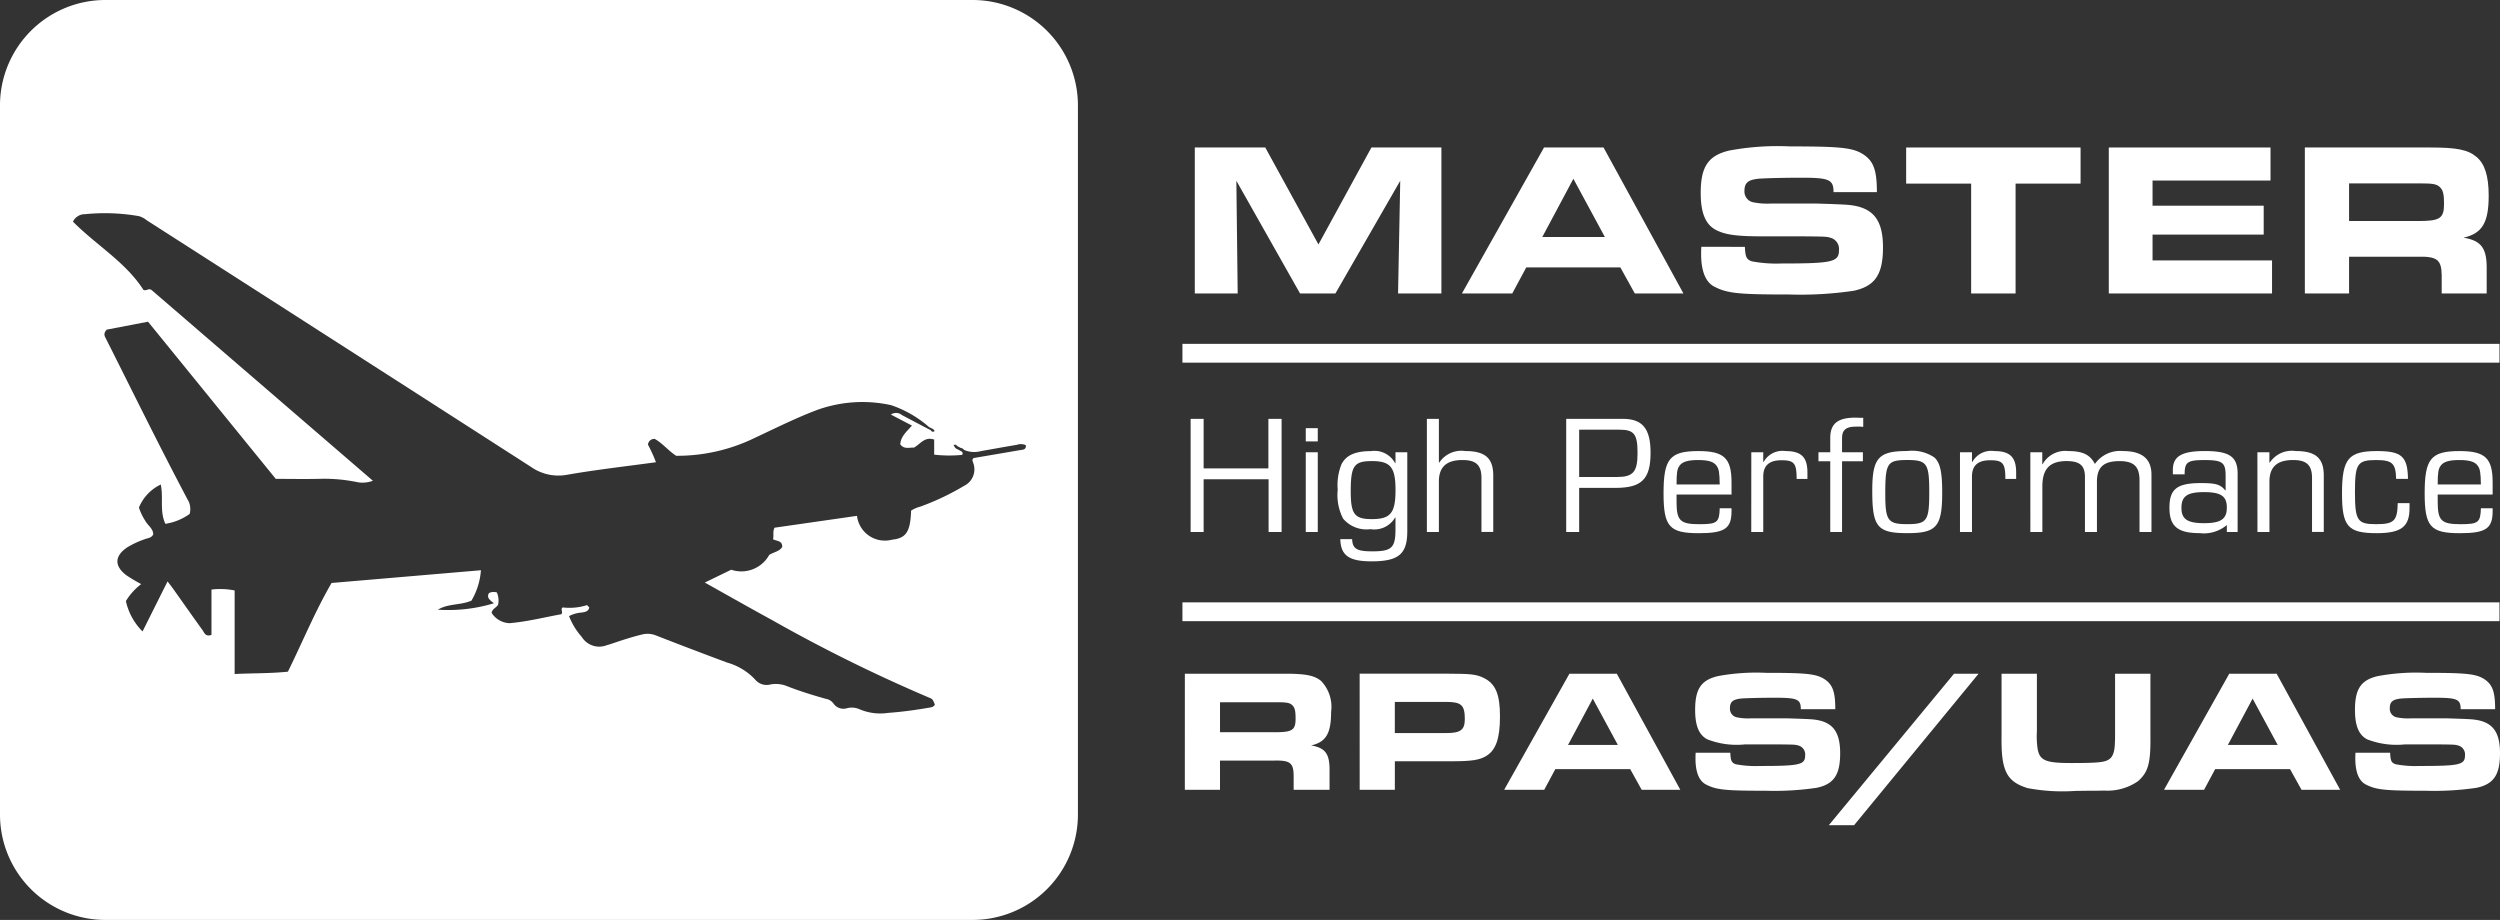 <svg xmlns="http://www.w3.org/2000/svg" xmlns:xlink="http://www.w3.org/1999/xlink" width="215.936" height="79.458" viewBox="0 0 215.936 79.458"><rect x="0" y="0" width="215.936" height="79.458" fill="#333333" stroke="none"/><defs><clipPath id="clip-path"><rect id="Rect&#xE1;ngulo_1110" data-name="Rect&#xE1;ngulo 1110" width="215.936" height="79.458" transform="translate(0 0)" fill="#fff"></rect></clipPath></defs><g id="Grupo_5423" data-name="Grupo 5423" transform="translate(0 0)" clip-path="url(#clip-path)"><path id="Trazado_8808" data-name="Trazado 8808" d="M84,0H9.1A9.105,9.105,0,0,0,0,9.106V70.353a9.1,9.1,0,0,0,9.1,9.105H84a9.1,9.1,0,0,0,9.105-9.105V9.106A9.105,9.105,0,0,0,84,0m4.084,38.882c-1.191.208-2.384.408-3.576.611l-.418.073c-.165.157-.063.28-.034.4a1.587,1.587,0,0,1-.8,2.008,21.564,21.564,0,0,1-3.77,1.787,2.682,2.682,0,0,0-.789.343c-.064,1.831-.426,2.382-1.649,2.511a2.422,2.422,0,0,1-3.025-2.059L66.9,45.58c-.177.35-.045.67-.13.991.3.189.811.1.794.669-.232.392-.719.436-1.124.692a2.748,2.748,0,0,1-3.284,1.278l-2.28,1.108c1.995,1.113,3.888,2.192,5.8,3.233a134,134,0,0,0,13.559,6.7c.326.133.321.144.513.6-.081.2-.267.235-.448.266-1.192.206-2.391.372-3.6.46a4.544,4.544,0,0,1-2.471-.322,1.646,1.646,0,0,0-1.08-.08,1.053,1.053,0,0,1-1.177-.434,1.018,1.018,0,0,0-.661-.384c-1.112-.316-2.216-.655-3.294-1.075a2.554,2.554,0,0,0-1.471-.161,1.292,1.292,0,0,1-1.345-.453,5.294,5.294,0,0,0-2.395-1.439q-3.064-1.14-6.112-2.329a1.942,1.942,0,0,0-1.219-.1c-.767.186-1.518.422-2.265.673-.274.092-.546.188-.824.265a1.772,1.772,0,0,1-2.135-.722,5.941,5.941,0,0,1-1.1-1.8,2.742,2.742,0,0,1,1.082-.307c.286-.047.59-.077.667-.443l-.2-.2a4.956,4.956,0,0,1-2.094.2c-.222.15.04.344-.11.585-1.45.259-2.949.647-4.49.776a1.915,1.915,0,0,1-1.543-.891c.063-.37.415-.442.561-.709a1.738,1.738,0,0,0-.108-1.054.9.9,0,0,0-.68.054c-.216.37.026.578.427.879a13.578,13.578,0,0,1-4.842.556c.887-.544,1.957-.374,2.9-.78a6.032,6.032,0,0,0,.819-2.628l-12.9,1.1c-1.443,2.483-2.512,5.109-3.773,7.663-1.5.155-2.994.124-4.6.2V51a6.387,6.387,0,0,0-2-.078v3.918c-.527.177-.61-.18-.761-.391-.845-1.175-1.675-2.359-2.513-3.539-.15-.212-.312-.415-.521-.691-.717,1.436-1.4,2.8-2.16,4.322a5.327,5.327,0,0,1-1.438-2.624,5.283,5.283,0,0,1,1.323-1.467,13.46,13.46,0,0,1-1.264-.75c-1.091-.815-1.05-1.695.094-2.446a7.96,7.96,0,0,1,1.5-.69c.235-.092.535-.082.708-.4.011-.49-.452-.761-.673-1.158A4.8,4.8,0,0,1,12,43.841a3.792,3.792,0,0,1,1.886-1.99c.243,1.124-.114,2.319.4,3.394a4.865,4.865,0,0,0,2.093-.853A1.559,1.559,0,0,0,16.2,43.14c-2.421-4.575-4.7-9.22-7.026-13.844-.115-.23-.3-.462.052-.826l3.559-.684L23.819,41.362c1.361,0,2.728.031,4.092-.011a14.365,14.365,0,0,1,3.049.314,2.564,2.564,0,0,0,1.249-.14L13.087,25.046c-.282-.172-.412.1-.694,0-1.525-2.394-4.071-3.865-6.091-5.9A1.135,1.135,0,0,1,7.351,18.5a17.037,17.037,0,0,1,4.637.167,1.906,1.906,0,0,1,.69.362q16.6,10.638,33.189,21.3a4.116,4.116,0,0,0,3.17.669c2.51-.436,5.047-.72,7.619-1.073a11.876,11.876,0,0,0-.688-1.514.543.543,0,0,1,.58-.5c.669.354,1.177,1.023,1.858,1.458a15.287,15.287,0,0,0,6.783-1.545c1.714-.8,3.41-1.65,5.17-2.332a11.52,11.52,0,0,1,6.6-.5,9.668,9.668,0,0,1,3.315,1.92h0a.162.162,0,0,1,.134.069.459.459,0,0,1,.322.248.2.2,0,0,1-.329-.067l-.147-.073c-.786-.414-1.574-.825-2.358-1.243a.781.781,0,0,0-.946-.037l1.819.95c-.44.509-.957.914-1.01,1.612.327.468.8.266,1.185.29.56-.314.93-.976,1.745-.691v1.3A11.324,11.324,0,0,0,83,39.3c.2-.006.165-.148.1-.277l-.31-.175c-.146-.067-.3-.126-.36-.3-.055-.034-.069-.089-.016-.118.1-.056.185,0,.249.083l.306.172a.4.4,0,0,1,.294.173,2.2,2.2,0,0,0,1.462.107c1.035-.183,2.07-.371,3.106-.544a1.015,1.015,0,0,1,.774.032c.05.4-.267.386-.511.429" fill="#fff"></path><path id="Trazado_8809" data-name="Trazado 8809" d="M103.2,12.74h6.087l4.593,8.374,4.575-8.374H124.5V25.348h-3.743l.188-9.735-5.6,9.735H112.29l-5.5-9.735.114,9.735H103.2Z" fill="#fff"></path><path id="Trazado_8810" data-name="Trazado 8810" d="M133.364,12.74h5.141l6.9,12.608h-4.2l-1.247-2.25h-8.128l-1.21,2.25h-4.348Zm5.255,7.731L135.9,15.443l-2.685,5.028Z" fill="#fff"></path><path id="Trazado_8811" data-name="Trazado 8811" d="M150.714,21.322c.038.87.132,1.077.586,1.248a11.436,11.436,0,0,0,2.571.189c4.442,0,4.971-.133,4.971-1.172a1,1,0,0,0-.643-1.021c-.415-.133-.415-.133-2.4-.151h-3.478c-2.325,0-3.289-.132-4.1-.549-.908-.472-1.323-1.474-1.323-3.194,0-2.269.643-3.233,2.457-3.667a22.789,22.789,0,0,1,5.255-.359c4.423,0,5.444.113,6.351.7.87.586,1.154,1.361,1.154,3.251H158.37c0-1.1-.378-1.248-2.855-1.248-1.228,0-2.873.038-3.478.077-1.021.075-1.361.34-1.361,1.058a.948.948,0,0,0,.813,1,6.207,6.207,0,0,0,1.55.094h3.573c.34,0,2.041.057,2.684.095,2.4.113,3.346,1.172,3.346,3.7,0,2.325-.681,3.346-2.533,3.743a31.46,31.46,0,0,1-5.558.321c-4.366,0-5.33-.094-6.446-.662-.775-.377-1.171-1.341-1.171-2.835,0-.113,0-.359.018-.624Z" fill="#fff"></path><path id="Trazado_8812" data-name="Trazado 8812" d="M170.257,15.859h-5.614V12.74h15.065v3.119h-5.614v9.49h-3.837Z" fill="#fff"></path><path id="Trazado_8813" data-name="Trazado 8813" d="M196.114,12.74v2.854H185.925v2.174h9.6v2.495h-9.6v2.231h10.321v2.854h-14.1V12.74Z" fill="#fff"></path><path id="Trazado_8814" data-name="Trazado 8814" d="M199.08,12.74h10.869c2.231,0,3.214.189,3.932.794.737.586,1.078,1.664,1.078,3.365,0,2.343-.567,3.27-2.174,3.629,1.569.264,2.041.926,2,2.835v1.985H210.9V23.779c-.019-1.361-.4-1.645-2.118-1.606H202.9v3.175H199.08Zm9.811,6.351c1.852,0,2.211-.227,2.211-1.474,0-.813-.075-1.153-.321-1.418-.283-.3-.605-.359-1.758-.359H202.9v3.251Z" fill="#fff"></path><path id="Trazado_8815" data-name="Trazado 8815" d="M102.84,36.177h1.123v4.279h5.594V36.177h1.14v9.774h-1.123V41.394h-5.611v4.557H102.84Z" fill="#fff"></path><path id="Trazado_8816" data-name="Trazado 8816" d="M112.785,36.983h1.036v1.143h-1.036Zm0,2.081h1.036v6.887h-1.036Z" fill="#fff"></path><path id="Trazado_8817" data-name="Trazado 8817" d="M116.79,46.567c.034.835.4,1.055,1.744,1.055,1.675,0,2-.308,2-1.905V44.706H120.5a2.081,2.081,0,0,1-2.124,1,2.639,2.639,0,0,1-2.365-.909,4.432,4.432,0,0,1-.467-2.491,4.816,4.816,0,0,1,.329-2.213c.4-.777,1.191-1.128,2.538-1.128A2.027,2.027,0,0,1,120.5,40h.035v-.938h1.019v6.814c0,1.979-.743,2.609-3.091,2.609-1.951,0-2.659-.513-2.694-1.92Zm-.121-4.118c0,1.964.328,2.389,1.83,2.389,1.606,0,2.038-.528,2.038-2.506s-.432-2.506-2.038-2.506c-1.554,0-1.83.41-1.83,2.623" fill="#fff"></path><path id="Trazado_8818" data-name="Trazado 8818" d="M123.246,36.177h1.037v3.781h.033a2.275,2.275,0,0,1,2.228-1c1.744,0,2.435.616,2.435,2.125v4.865H127.96v-4.66c0-1.114-.466-1.553-1.64-1.553-1.382,0-2.037.6-2.037,1.861v4.352h-1.037Z" fill="#fff"></path><path id="Trazado_8819" data-name="Trazado 8819" d="M135.28,36.177h4.887c1.71,0,2.4.85,2.4,2.931,0,2.271-.759,3.033-3.039,3.033H136.4v3.81H135.28ZM136.4,41.2h3.263c1.4,0,1.779-.44,1.779-2.066,0-1.656-.294-2.022-1.606-2.022H136.4Z" fill="#fff"></path><path id="Trazado_8820" data-name="Trazado 8820" d="M144.811,42.713v.63c0,1.626.31,1.934,1.968,1.934,1.537,0,1.728-.146,1.761-1.378h1.019v.25c0,1.509-.586,1.905-2.832,1.905-2.539,0-3.039-.572-3.039-3.444,0-2.989.535-3.649,3.022-3.649,2.211,0,2.849.616,2.849,2.711v1.041Zm3.729-.865c-.017-1.026-.069-1.333-.259-1.6-.242-.367-.724-.513-1.606-.513s-1.381.146-1.623.513c-.189.264-.241.6-.241,1.6Z" fill="#fff"></path><path id="Trazado_8821" data-name="Trazado 8821" d="M151.268,39.064H152.3V39.9h.034a1.854,1.854,0,0,1,1.9-.938c1.347,0,1.882.528,1.882,1.847v.557h-.933c0-1.348-.206-1.612-1.312-1.612-1.053,0-1.571.454-1.571,1.406v4.792h-1.036Z" fill="#fff"></path><path id="Trazado_8822" data-name="Trazado 8822" d="M158.087,39.84h-1.019v-.777h1.019V37.818c0-1.216.639-1.744,2.158-1.744.087,0,.242,0,.415.015h.276v.776h-.086l-.121-.015h-.466c-.812,0-1.157.294-1.157.968v1.245h1.8v.777h-1.8v6.111h-1.019Z" fill="#fff"></path><path id="Trazado_8823" data-name="Trazado 8823" d="M167.1,39.533c.483.454.656,1.26.656,3,0,2.96-.483,3.517-3,3.517-2.608,0-3.04-.528-3.04-3.664,0-2.828.519-3.429,3.022-3.429a3.421,3.421,0,0,1,2.366.572m-4.265,3.121c0,2.315.224,2.623,1.882,2.623,1.727,0,1.917-.278,1.917-2.755s-.19-2.784-1.882-2.784c-1.745,0-1.917.249-1.917,2.916" fill="#fff"></path><path id="Trazado_8824" data-name="Trazado 8824" d="M169.292,39.064h1.036V39.9h.034a1.854,1.854,0,0,1,1.9-.938c1.347,0,1.882.528,1.882,1.847v.557h-.933c0-1.348-.206-1.612-1.312-1.612-1.053,0-1.571.454-1.571,1.406v4.792h-1.036Z" fill="#fff"></path><path id="Trazado_8825" data-name="Trazado 8825" d="M175.369,39.064H176.4v1.025h.034a2.236,2.236,0,0,1,2.211-1.128c1.243,0,1.882.308,2.3,1.114a2.65,2.65,0,0,1,2.435-1.114c1.64,0,2.452.674,2.452,2.037v4.953H184.8V41.5c0-1.2-.483-1.671-1.727-1.671-1.381,0-1.951.527-1.951,1.788v4.337h-1.036V41.189c0-.982-.449-1.363-1.589-1.363-1.45,0-2.089.674-2.089,2.183v3.942h-1.036Z" fill="#fff"></path><path id="Trazado_8826" data-name="Trazado 8826" d="M192.341,45.35a3.075,3.075,0,0,1-2.331.7c-1.917,0-2.625-.587-2.625-2.2s.656-2.124,2.711-2.124c1.3,0,1.692.117,2.107.63h.034V41.1c0-1.157-.276-1.362-1.83-1.362-1.468,0-1.71.176-1.71,1.231h-1.018V40.6c0-1.187.759-1.641,2.762-1.641,2.124,0,2.832.484,2.832,1.949v5.041h-.932Zm-3.92-1.48c0,.967.518,1.319,1.951,1.319,1.451,0,1.969-.352,1.969-1.348s-.518-1.334-1.969-1.334-1.951.352-1.951,1.363" fill="#fff"></path><path id="Trazado_8827" data-name="Trazado 8827" d="M194.982,39.064h1.036v.894h.034a2.275,2.275,0,0,1,2.228-1c1.744,0,2.435.616,2.435,2.125v4.865H199.7v-4.66c0-1.114-.466-1.553-1.64-1.553-1.382,0-2.038.6-2.038,1.861v4.352h-1.036Z" fill="#fff"></path><path id="Trazado_8828" data-name="Trazado 8828" d="M206.965,41.364c-.035-1.348-.328-1.627-1.744-1.627-1.606,0-1.813.323-1.813,2.755,0,2.477.207,2.784,1.813,2.784,1.571,0,1.847-.278,1.882-1.817h1.019v.44c0,1.6-.725,2.154-2.832,2.154-2.5,0-3-.586-3-3.429,0-3,.553-3.663,3.022-3.663,2.124,0,2.642.454,2.677,2.4Z" fill="#fff"></path><path id="Trazado_8829" data-name="Trazado 8829" d="M210.555,42.713v.63c0,1.626.311,1.934,1.969,1.934,1.537,0,1.727-.146,1.761-1.378H215.3v.25c0,1.509-.587,1.905-2.832,1.905-2.539,0-3.039-.572-3.039-3.444,0-2.989.535-3.649,3.021-3.649,2.211,0,2.85.616,2.85,2.711v1.041Zm3.73-.865c-.017-1.026-.069-1.333-.259-1.6-.242-.367-.725-.513-1.606-.513s-1.381.146-1.623.513c-.19.264-.242.6-.242,1.6Z" fill="#fff"></path><path id="Trazado_8830" data-name="Trazado 8830" d="M102.341,58.191h8.647c1.775,0,2.557.15,3.128.632a3.241,3.241,0,0,1,.857,2.676c0,1.865-.451,2.6-1.729,2.888,1.248.21,1.624.737,1.594,2.256v1.578h-3.1V66.973c-.015-1.082-.316-1.308-1.684-1.278h-4.677v2.526h-3.038Zm7.805,5.053c1.474,0,1.76-.181,1.76-1.173,0-.647-.061-.918-.256-1.128-.226-.241-.481-.286-1.4-.286h-4.872v2.587Z" fill="#fff"></path><path id="Trazado_8831" data-name="Trazado 8831" d="M117.439,58.19h7.669c1.94,0,2.437.06,3.068.376,1.008.5,1.383,1.414,1.383,3.308,0,1.91-.345,2.9-1.172,3.414-.587.361-1.264.466-3.008.466h-4.9v2.467h-3.038Zm7.474,5.128c1.248,0,1.609-.27,1.609-1.218,0-1.2-.3-1.473-1.609-1.473h-4.436v2.691Z" fill="#fff"></path><path id="Trazado_8832" data-name="Trazado 8832" d="M135.559,58.191h4.091l5.488,10.03H141.8l-.993-1.79h-6.466l-.962,1.79H129.92Zm4.181,6.15-2.165-4-2.136,4Z" fill="#fff"></path><path id="Trazado_8833" data-name="Trazado 8833" d="M149.454,65.018c.03.692.105.857.467.993a9.082,9.082,0,0,0,2.044.15c3.534,0,3.956-.105,3.956-.933a.8.8,0,0,0-.511-.811c-.332-.106-.332-.106-1.911-.121h-2.767a7.006,7.006,0,0,1-3.263-.436c-.722-.376-1.052-1.173-1.052-2.541,0-1.805.511-2.572,1.955-2.918a18.185,18.185,0,0,1,4.181-.285c3.519,0,4.33.09,5.052.556.691.466.917,1.083.917,2.587h-2.978c0-.872-.3-.993-2.269-.993-.979,0-2.287.03-2.768.06-.812.061-1.083.271-1.083.842a.752.752,0,0,0,.646.8,4.815,4.815,0,0,0,1.235.076h2.841c.271,0,1.624.045,2.135.075,1.91.09,2.662.932,2.662,2.947,0,1.85-.541,2.662-2.015,2.978a24.959,24.959,0,0,1-4.421.256c-3.474,0-4.241-.076-5.129-.527-.616-.3-.931-1.068-.931-2.256,0-.09,0-.286.015-.5Z" fill="#fff"></path><path id="Trazado_8834" data-name="Trazado 8834" d="M170.9,58.191,160.147,71.274h-2.181l10.813-13.083Z" fill="#fff"></path><path id="Trazado_8835" data-name="Trazado 8835" d="M175.936,58.191v4.962a7.362,7.362,0,0,0,.045,1.4c.15,1.128.647,1.354,2.933,1.354s2.917-.061,3.293-.347c.3-.225.451-.661.466-1.428.015-.226.015-.226.015-1.338v-4.6h3.053v5.263c.03,2.482-.181,3.218-1.068,4.015a4.627,4.627,0,0,1-2.932.812c-.466.016-.737.016-1.339.016l-1.143.015a16.213,16.213,0,0,1-4.12-.241c-1.82-.557-2.3-1.5-2.256-4.482v-5.4Z" fill="#fff"></path><path id="Trazado_8836" data-name="Trazado 8836" d="M192.552,58.191h4.091l5.488,10.03h-3.338l-.993-1.79h-6.466l-.962,1.79h-3.459Zm4.181,6.15-2.165-4-2.136,4Z" fill="#fff"></path><path id="Trazado_8837" data-name="Trazado 8837" d="M206.447,65.018c.03.692.1.857.466.993a9.1,9.1,0,0,0,2.045.15c3.534,0,3.955-.105,3.955-.933a.794.794,0,0,0-.511-.811c-.331-.106-.331-.106-1.91-.121h-2.767a7.006,7.006,0,0,1-3.263-.436c-.722-.376-1.053-1.173-1.053-2.541,0-1.805.511-2.572,1.955-2.918a18.191,18.191,0,0,1,4.181-.285c3.519,0,4.331.09,5.053.556.691.466.917,1.083.917,2.587h-2.978c0-.872-.3-.993-2.27-.993-.978,0-2.286.03-2.768.06-.811.061-1.082.271-1.082.842a.752.752,0,0,0,.646.8,4.81,4.81,0,0,0,1.234.076h2.842c.27,0,1.624.045,2.135.075,1.91.09,2.662.932,2.662,2.947,0,1.85-.541,2.662-2.015,2.978a24.967,24.967,0,0,1-4.421.256c-3.474,0-4.241-.076-5.129-.527-.616-.3-.932-1.068-.932-2.256,0-.09,0-.286.015-.5Z" fill="#fff"></path><rect id="Rect&#xE1;ngulo_1108" data-name="Rect&#xE1;ngulo 1108" width="113.758" height="1.624" transform="translate(102.132 29.7)" fill="#fff"></rect><rect id="Rect&#xE1;ngulo_1109" data-name="Rect&#xE1;ngulo 1109" width="113.758" height="1.624" transform="translate(102.132 52.029)" fill="#fff"></rect></g></svg>